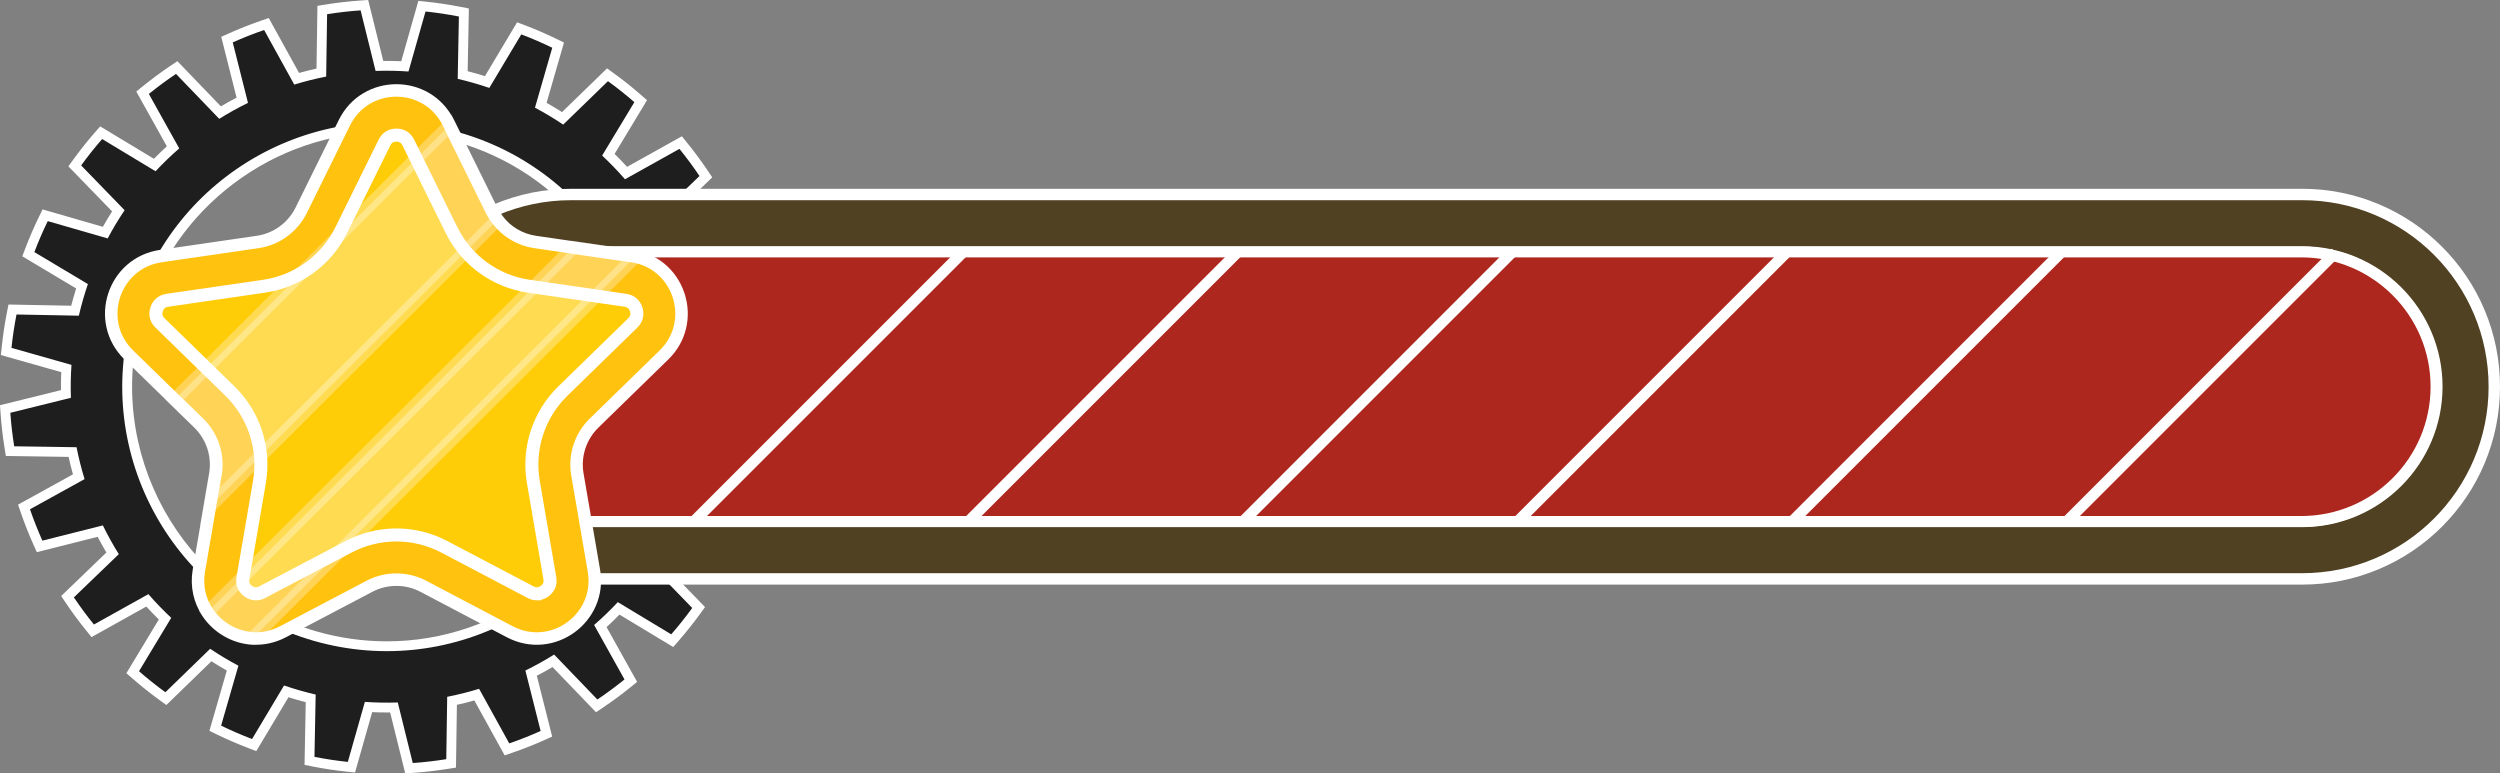 <svg xmlns="http://www.w3.org/2000/svg" id="Layer_2" data-name="Layer 2" viewBox="0 0 4604.08 1424.31"><rect x="0" y="0" width="4604.08" height="1424.31" fill="#808080" stroke="none"/><defs><style>      .cls-1 {        opacity: .3;      }      .cls-1, .cls-2, .cls-3, .cls-4, .cls-5 {        stroke: #fff;        stroke-miterlimit: 10;      }      .cls-1, .cls-6 {        fill: #fff;      }      .cls-1, .cls-5 {        stroke-width: 24px;      }      .cls-2 {        stroke-width: 23px;      }      .cls-2, .cls-3 {        fill: #ffc20e;      }      .cls-7 {        fill: #1d1e1d;      }      .cls-7, .cls-6, .cls-8 {        stroke-width: 0px;      }      .cls-3 {        stroke-width: 21px;      }      .cls-8 {        fill: #504123;      }      .cls-4 {        fill: #ae271e;        stroke-width: 20px;      }      .cls-5 {        fill: #ffcc08;      }    </style></defs><g id="Layer_1-2" data-name="Layer 1"><g><g><path class="cls-6" d="m718.53,1312.07c-2.07.02-4.14.03-6.2.03-8.94,0-17.95-.2-26.92-.61l-31.56,111.19-15.11-1.58c-20.78-2.18-41.99-5.37-63.04-9.5l-14.87-2.92,2.22-115.51c-5.37-1.38-10.7-2.83-15.96-4.33-5.26-1.5-10.55-3.1-15.84-4.77l-59.24,99.19-14.16-5.39c-20.05-7.64-39.74-16.15-58.52-25.29l-13.66-6.65,32.05-111.05c-9.61-5.4-19.1-11.1-28.41-17.04l-82.95,80.54-12.29-8.9c-16.96-12.28-33.73-25.64-49.87-39.7l-11.43-9.96,59.69-98.95c-7.83-7.69-15.51-15.66-22.98-23.84l-100.9,56.28-9.56-11.79c-13.31-16.41-26.06-33.65-37.91-51.27l-8.46-12.58,83.25-80.12c-5.6-9.48-10.96-19.14-16.04-28.91l-112.04,28.25-6.2-13.84c-8.68-19.38-16.56-39.33-23.44-59.29l-4.95-14.36,101.15-55.84c-2.99-10.67-5.69-21.4-8.07-32.11l-115.55-1.71-2.4-14.97c-3.4-21.12-5.85-42.43-7.3-63.32l-1.05-15.14,112.23-27.78c-.11-11.05.08-22.12.58-33.12L1.62,653.84l1.58-15.11c2.18-20.79,5.37-42,9.5-63.04l2.92-14.87,115.51,2.22c1.38-5.36,2.83-10.7,4.34-15.96,1.51-5.27,3.1-10.56,4.77-15.84l-99.19-59.24,5.39-14.16c7.64-20.06,16.15-39.75,25.29-58.52l6.65-13.66,111.05,32.05c5.4-9.6,11.1-19.1,17.04-28.41l-80.54-82.96,8.9-12.29c12.3-16.98,25.66-33.76,39.7-49.87l9.96-11.43,98.95,59.69c7.69-7.83,15.66-15.51,23.84-22.98l-56.28-100.9,11.8-9.56c16.42-13.31,33.66-26.07,51.27-37.91l12.58-8.46,80.12,83.25c9.48-5.6,19.14-10.97,28.91-16.04l-28.25-112.03,13.84-6.2c19.37-8.67,39.32-16.56,59.3-23.44l14.36-4.95,55.84,101.15c10.66-2.99,21.4-5.69,32.11-8.07l1.71-115.55,14.97-2.41c21.11-3.39,42.42-5.85,63.32-7.3l15.14-1.05,27.78,112.23c2.07-.02,4.14-.03,6.2-.03,8.94,0,17.95.21,26.93.61L770.47,1.62l15.11,1.58c20.78,2.18,41.99,5.37,63.04,9.5l14.87,2.92-2.22,115.51c5.36,1.38,10.7,2.83,15.96,4.33,5.27,1.51,10.56,3.1,15.84,4.77l59.24-99.19,14.16,5.39c20.05,7.63,39.74,16.14,58.52,25.29l13.66,6.65-32.05,111.05c9.61,5.4,19.1,11.1,28.41,17.04l82.96-80.54,12.29,8.9c16.98,12.3,33.76,25.66,49.87,39.7l11.43,9.96-59.69,98.95c7.83,7.69,15.51,15.66,22.98,23.84l100.9-56.28,9.56,11.79c13.3,16.4,26.06,33.65,37.91,51.27l8.46,12.58-83.25,80.12c5.6,9.48,10.96,19.14,16.04,28.91l112.03-28.25,6.2,13.84c8.67,19.36,16.56,39.31,23.44,59.3l4.95,14.36-101.15,55.84c2.99,10.67,5.69,21.4,8.07,32.12l115.55,1.71,2.41,14.97c3.39,21.1,5.85,42.41,7.3,63.32l1.05,15.14-112.23,27.78c.11,11.04-.08,22.11-.58,33.12l111.19,31.56-1.58,15.11c-2.17,20.77-5.37,41.98-9.5,63.04l-2.92,14.87-115.51-2.22c-1.38,5.37-2.83,10.71-4.33,15.96-1.51,5.27-3.1,10.56-4.77,15.84l99.19,59.24-5.39,14.16c-7.63,20.04-16.14,39.73-25.29,58.52l-6.65,13.66-111.05-32.05c-5.41,9.61-11.1,19.1-17.04,28.41l80.54,82.95-8.9,12.29c-12.29,16.97-25.65,33.75-39.7,49.87l-9.96,11.43-98.95-59.69c-7.69,7.84-15.66,15.52-23.84,22.98l56.28,100.9-11.79,9.56c-16.43,13.32-33.67,26.07-51.27,37.91l-12.58,8.46-80.12-83.25c-9.48,5.6-19.14,10.96-28.91,16.04l28.25,112.04-13.84,6.2c-19.38,8.68-39.33,16.57-59.29,23.44l-14.36,4.95-55.84-101.15c-10.67,2.99-21.4,5.69-32.11,8.07l-1.71,115.55-14.97,2.41c-21.11,3.39-42.42,5.85-63.32,7.3l-15.14,1.05-27.78-112.23Zm-6.62-1068.9c-207.96,0-393.21,139.79-450.51,339.95-71.14,248.54,73.18,508.63,321.72,579.77,42.26,12.1,85.75,18.23,129.26,18.23,207.96,0,393.21-139.79,450.51-339.95,71.14-248.54-73.18-508.63-321.72-579.77-42.26-12.1-85.75-18.23-129.26-18.23Z"></path><path class="cls-7" d="m1293.69,691.72l111.55-27.61c-1.44-20.75-3.84-41.33-7.11-61.7l-114.84-1.7c-3.9-19.89-8.85-39.5-14.76-58.77l100.54-55.5c-6.76-19.62-14.39-38.9-22.85-57.8l-111.36,28.08c-8.87-18.14-18.68-35.81-29.38-52.94l82.75-79.63c-11.56-17.18-23.88-33.86-36.95-49.97l-100.29,55.94c-13.22-15.22-27.24-29.79-42.06-43.63l59.32-98.35c-15.56-13.56-31.75-26.49-48.6-38.69l-82.45,80.04c-16.66-11.22-34-21.63-51.98-31.17l31.85-110.37c-18.49-9-37.52-17.22-57.04-24.65l-58.88,98.59c-9.5-3.25-19.13-6.29-28.9-9.08-9.77-2.8-19.54-5.32-29.33-7.58l2.2-114.81c-20.5-4.02-41-7.12-61.44-9.26l-31.37,110.51c-20.31-1.43-40.53-1.76-60.6-1.06l-27.61-111.55c-20.75,1.44-41.33,3.84-61.7,7.11l-1.7,114.84c-19.89,3.9-39.5,8.85-58.77,14.76l-55.5-100.54c-19.62,6.76-38.9,14.39-57.8,22.85l28.08,111.36c-18.14,8.87-35.81,18.68-52.94,29.38l-79.63-82.75c-17.18,11.56-33.86,23.88-49.97,36.95l55.94,100.29c-15.22,13.22-29.79,27.24-43.63,42.06l-98.34-59.32c-13.56,15.56-26.49,31.75-38.69,48.59l80.04,82.45c-11.21,16.66-21.63,34-31.17,51.98l-110.37-31.85c-9,18.48-17.22,37.52-24.65,57.04l98.59,58.88c-3.25,9.5-6.29,19.13-9.08,28.9-2.79,9.76-5.32,19.54-7.59,29.33l-114.81-2.2c-4.02,20.5-7.12,41-9.26,61.44l110.5,31.37c-1.43,20.31-1.76,40.53-1.06,60.6l-111.55,27.61c1.44,20.75,3.84,41.33,7.11,61.7l114.84,1.7c3.9,19.89,8.85,39.5,14.76,58.77l-100.54,55.5c6.76,19.62,14.39,38.9,22.85,57.8l111.36-28.08c8.87,18.14,18.68,35.81,29.38,52.94l-82.75,79.63c11.56,17.18,23.88,33.86,36.95,49.97l100.29-55.94c13.22,15.22,27.24,29.79,42.05,43.62l-59.32,98.35c15.56,13.56,31.75,26.49,48.6,38.69l82.45-80.04c16.66,11.22,34,21.63,51.98,31.17l-31.85,110.37c18.48,9,37.52,17.22,57.04,24.65l58.88-98.59c9.5,3.25,19.13,6.29,28.9,9.08,9.76,2.79,19.54,5.32,29.32,7.58l-2.2,114.81c20.5,4.02,41,7.12,61.44,9.26l31.37-110.51c20.31,1.43,40.53,1.76,60.6,1.06l27.61,111.55c20.75-1.44,41.33-3.84,61.71-7.11l1.7-114.84c19.89-3.9,39.5-8.85,58.77-14.77l55.5,100.54c19.62-6.76,38.9-14.39,57.8-22.85l-28.08-111.36c18.14-8.87,35.81-18.68,52.94-29.38l79.63,82.75c17.18-11.56,33.86-23.88,49.97-36.95l-55.94-100.29c15.22-13.22,29.79-27.24,43.63-42.06l98.35,59.32c13.56-15.56,26.49-31.75,38.69-48.59l-80.04-82.45c11.22-16.66,21.63-34,31.17-51.98l110.37,31.85c9-18.49,17.22-37.52,24.65-57.04l-98.59-58.88c3.25-9.5,6.29-19.13,9.08-28.9,2.79-9.76,5.32-19.54,7.58-29.33l114.81,2.2c4.02-20.5,7.12-41,9.27-61.44l-110.5-31.37c1.42-20.31,1.76-40.53,1.06-60.6Zm-113.43,154.42c-74,258.53-343.57,408.12-602.1,334.12-258.53-74-408.12-343.57-334.12-602.1,74-258.53,343.57-408.12,602.1-334.12,258.53,74,408.12,343.57,334.12,602.1Z"></path></g><g><path class="cls-8" d="m1051.76,1066.12c-47.78,0-94.14-9.36-137.78-27.82-42.15-17.83-80.01-43.35-112.51-75.85-32.5-32.5-58.03-70.36-75.85-112.51-18.46-43.65-27.82-90-27.82-137.78s9.36-94.14,27.82-137.78c17.83-42.15,43.35-80.01,75.85-112.51,32.5-32.5,70.36-58.03,112.51-75.85,43.65-18.46,90-27.82,137.78-27.82h3187.85c47.78,0,94.14,9.36,137.78,27.82,42.15,17.83,80.01,43.35,112.51,75.85s58.03,70.36,75.85,112.51c18.46,43.65,27.82,90,27.82,137.78s-9.36,94.14-27.82,137.78c-17.83,42.15-43.35,80-75.85,112.51-32.5,32.5-70.36,58.03-112.51,75.85-43.65,18.46-90,27.82-137.78,27.82H1051.76Z"></path><path class="cls-6" d="m4239.61,368.68c189.69,0,343.47,153.78,343.47,343.47s-153.78,343.47-343.47,343.47H1051.76c-189.69,0-343.47-153.78-343.47-343.47s153.78-343.47,343.47-343.47h3187.85m0-21H1051.76c-49.19,0-96.93,9.64-141.87,28.65-43.4,18.36-82.38,44.63-115.84,78.1-33.47,33.47-59.74,72.44-78.1,115.84-19.01,44.95-28.65,92.68-28.65,141.87s9.64,96.93,28.65,141.87c18.36,43.4,44.63,82.38,78.1,115.84,33.47,33.47,72.44,59.74,115.84,78.1,44.95,19.01,92.68,28.65,141.87,28.65h3187.85c49.19,0,96.93-9.64,141.87-28.65,43.4-18.36,82.38-44.63,115.84-78.1,33.47-33.47,59.74-72.44,78.1-115.84,19.01-44.95,28.65-92.68,28.65-141.87s-9.64-96.93-28.65-141.87c-18.36-43.4-44.63-82.38-78.1-115.84-33.47-33.47-72.44-59.74-115.84-78.1-44.95-19.01-92.68-28.65-141.87-28.65h0Z"></path></g><path class="cls-3" d="m1051.76,960.31c-136.83,0-248.15-111.32-248.15-248.16s111.32-248.16,248.15-248.16h3187.85c136.83,0,248.16,111.32,248.16,248.16s-111.32,248.16-248.16,248.16H1051.76Z"></path><path class="cls-4" d="m1051.65,960.31c-136.78,0-248.05-111.32-248.05-248.16s111.28-248.16,248.05-248.16h3186.54c136.78,0,248.05,111.32,248.05,248.16s-111.28,248.16-248.05,248.16H1051.65Z"></path><g><g><path class="cls-2" d="m1094.07,779.19c-25.16,24.49-36.67,59.85-30.73,94.48l30.42,177.21c14.96,87.24-76.61,153.71-154.95,112.59l-159.15-83.72c-31.1-16.32-68.26-16.32-99.36,0l-159.15,83.72c-18.55,9.71-37.84,13.42-56.2,12.24-33.7-2.1-64.61-20.53-82.91-48.29-14.04-21.15-20.71-47.73-15.77-76.55l20.22-117.91,10.14-59.3c6-34.62-5.5-69.99-30.67-94.48l-44.46-43.34-84.34-82.17c-63.31-61.77-28.38-169.41,59.17-182.09l177.95-25.91c34.81-5.01,64.86-26.9,80.38-58.37l79.58-161.25c39.2-79.33,152.35-79.33,191.49,0l2.35,4.76,77.23,156.49c3.09,6.24,6.74,12.06,10.88,17.5,16.76,21.95,41.61,36.85,69.5,40.87l69.99,10.2,107.96,15.7c2.16.31,4.33.68,6.43,1.11,82.79,16.88,114.51,120.75,52.74,180.98l-128.73,125.51Z"></path><path class="cls-5" d="m988.54,1093.62c-3.77,0-7.5-1-11.39-3.05l-159.16-83.67c-27.02-14.21-57.44-21.72-87.98-21.72s-60.97,7.51-87.99,21.73l-159.15,83.66c-3.9,2.05-7.62,3.05-11.39,3.05h0c-6.94,0-14.26-3.56-19.09-9.3-4.67-5.53-6.3-11.92-5-19.52l30.4-177.23c10.53-61.35-9.8-123.92-54.38-167.35l-128.76-125.52c-8.99-8.76-8.33-18.46-6.19-25.06,2.14-6.59,7.31-14.84,19.74-16.64l177.94-25.86c61.59-8.95,114.81-47.61,142.36-103.43l79.58-161.25c5.56-11.27,14.99-13.63,21.92-13.63s16.36,2.36,21.92,13.63l79.58,161.25c27.55,55.82,80.77,94.48,142.37,103.43l177.93,25.86c12.43,1.8,17.6,10.05,19.74,16.64,2.14,6.59,2.81,16.29-6.18,25.06l-128.77,125.52c-44.57,43.44-64.9,106.01-54.37,167.35l30.4,177.23c1.3,7.6-.33,13.99-5,19.52-4.83,5.73-12.15,9.29-19.08,9.29Z"></path></g><path class="cls-1" d="m916.19,404.81l-58.55,58.43-377.78,376.61-93.36,93.12,10.14-59.3c6-34.62-5.5-69.99-30.67-94.48l-44.46-43.34,58.31-58.12,175.47-174.98,66.03-65.85,145.24-144.74,61.52-61.33,77.23,156.49c3.09,6.24,6.74,12.06,10.88,17.5Z"></path><path class="cls-1" d="m1170.06,472.69l-72.59,72.4-471.76,470.4-.06.06-160.7,160.14c-33.7-2.1-64.61-20.53-82.91-48.29l65.85-65.66,534.95-533.28,72.84-72.59,107.96,15.7c2.16.31,4.33.68,6.43,1.11Z"></path></g><line class="cls-4" x1="1278.77" y1="959.3" x2="1773.06" y2="465"></line><line class="cls-4" x1="1784.45" y1="959.3" x2="2278.74" y2="465"></line><line class="cls-4" x1="2290.13" y1="959.3" x2="2784.42" y2="465"></line><line class="cls-4" x1="2795.81" y1="959.3" x2="3290.1" y2="465"></line><line class="cls-4" x1="3301.49" y1="959.3" x2="3795.78" y2="465"></line><line class="cls-4" x1="3807.17" y1="959.3" x2="4301.46" y2="465"></line></g></g></svg>